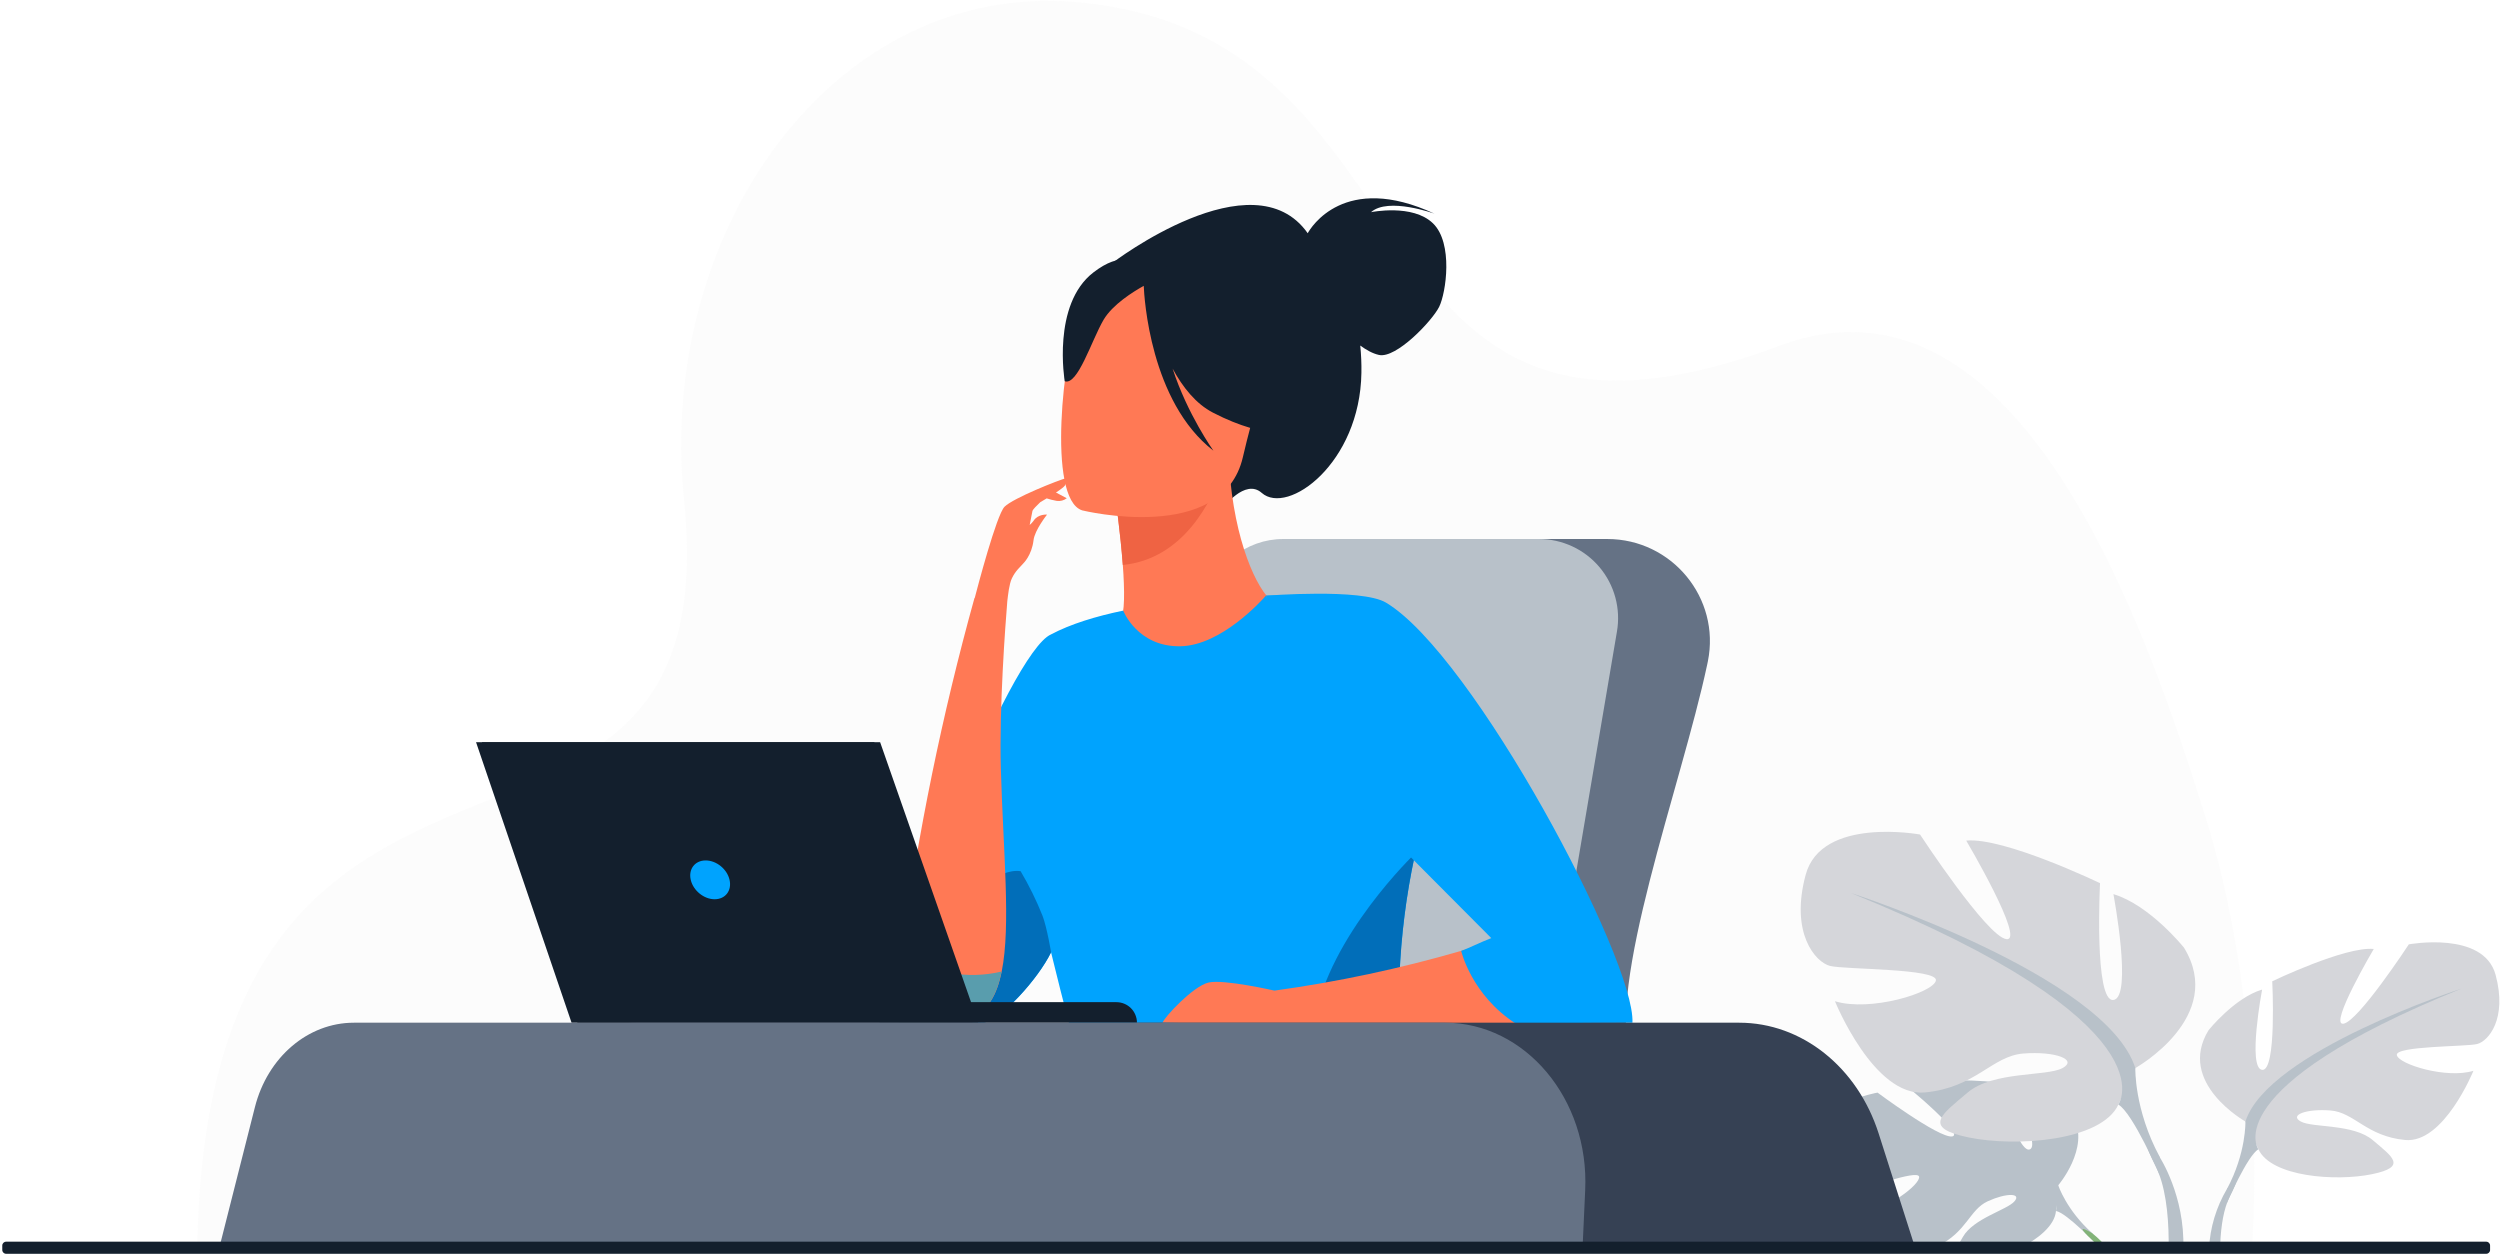 <svg width="838" height="421" viewBox="0 0 838 421" fill="none" xmlns="http://www.w3.org/2000/svg">
<g clip-path="url(#clip0_16_3686)">
<path d="M66.094 420.266L587.422 418.693L610.918 418.631L641.625 418.544H644.65L654.385 418.515H659.912H669.565H673.745L754.839 418.289C754.839 418.289 756.956 392.536 754.329 357.201C753.608 347.523 752.531 337.129 750.963 326.345C750.438 322.752 749.856 319.13 749.217 315.445C748.11 309.115 746.812 302.703 745.335 296.263C745.229 295.782 745.119 295.301 745.008 294.853C743.329 287.754 741.401 280.63 739.183 273.559C720.175 212.991 677.617 85.625 596.561 115.876C447.498 171.528 486.521 11.069 360.261 0.665C279.225 -6.035 220.039 77.684 229.293 167.656C244.949 319.851 68.384 209.513 66.094 420.266Z" fill="#EAEAEA" fill-opacity="0.15"/>
<path d="M486.048 355.792L503.782 180.677H538.774C560.418 180.677 576.772 200.466 572.477 221.683C572.4 222.082 572.313 222.486 572.226 222.89C563.569 263.468 538.076 330.914 546.772 355.792H486.048Z" fill="#657285"/>
<path d="M382.151 314.392C389.366 278.966 397.933 233.992 404.094 202.154C405.265 196.107 408.503 190.657 413.254 186.738C418.005 182.819 423.971 180.676 430.13 180.677H515.866C519.732 180.677 523.552 181.522 527.057 183.154C530.562 184.785 533.668 187.164 536.157 190.122C538.647 193.081 540.459 196.548 541.467 200.28C542.475 204.013 542.655 207.921 541.993 211.731L521.311 333.805C520.157 340.453 516.512 346.411 511.119 350.466C505.726 354.521 498.99 356.367 492.283 355.628L405.229 346.061C401.564 345.658 398.022 344.495 394.831 342.646C391.641 340.797 388.871 338.302 386.699 335.321C384.527 332.341 383.001 328.94 382.218 325.336C381.435 321.732 381.412 318.005 382.151 314.392Z" fill="#B8C1C9"/>
<path d="M609.292 382.762C610.422 395.677 617.714 399.665 620.917 399.318C624.121 398.972 642.884 391.815 643.288 394.446C643.692 397.077 632.408 405.658 624.505 406.057C624.505 406.057 639.416 422.522 649.348 417.77C659.281 413.017 660.118 405.49 666.298 402.661C672.479 399.833 677.76 399.847 675.211 402.729C672.662 405.61 661.465 408.404 657.929 414.662C657.092 416.139 656.28 417.5 655.654 418.703L676.543 418.664C683.167 415.369 688.746 410.834 689.16 405.937C689.193 405.567 689.222 405.211 689.251 404.864L689.896 397.337C689.896 397.337 700.622 384.83 695.042 374.445C693.982 372.526 692.536 370.848 690.795 369.515C690.795 369.515 680.795 363.464 672.648 363.955C672.648 363.955 678.963 374.537 680.742 380.843C681.368 383.06 681.43 384.749 680.459 385.249C679.396 385.797 678.015 384.2 676.611 381.636C673.037 375.22 669.165 362.738 669.165 362.738C669.165 362.738 663.158 362.156 656.318 362.069C653.249 362.031 650.012 362.069 647.078 362.348C643.836 362.632 640.97 363.156 639.099 364.056C639.099 364.056 639.508 364.388 640.195 364.96C641.215 365.816 642.85 367.202 644.668 368.808C650.06 373.58 657.073 380.309 654.452 380.915C652.331 381.396 645.674 377.452 639.748 373.522C634.231 369.871 629.354 366.244 629.354 366.244C629.354 366.244 608.162 369.847 609.292 382.762Z" fill="#B8C1C9"/>
<path d="M619.693 383.099C619.693 383.099 677.2 380.881 689.918 397.327C689.918 397.327 692.727 405.74 701.365 413.402L702.712 417.072C702.712 417.072 692.751 406.567 689.182 405.927C689.162 405.937 694.742 385.566 619.693 383.099Z" fill="#B8C1C9"/>
<path d="M698.929 413.315C699.41 413.854 700.16 414.59 701.214 415.566H701.238C701.603 415.903 701.959 416.269 702.306 416.658C702.855 417.269 703.367 417.911 703.84 418.582H706.514C704.99 416.659 703.251 414.918 701.329 413.392C701.127 413.277 696.178 410.285 698.929 413.315Z" fill="#82B378"/>
<path d="M752.688 375.941C752.688 375.941 729.49 362.954 740.317 345.315C740.317 345.315 748.974 334.488 758.258 331.703C758.258 331.703 753.308 358 758.258 358.615C763.207 359.231 761.658 328.923 761.658 328.923C761.658 328.923 786.097 317.167 795.688 318.095C795.688 318.095 780.527 343.771 785.477 343.151C790.426 342.53 807.438 316.546 807.438 316.546C807.438 316.546 832.498 311.91 836.519 326.753C840.54 341.597 834.042 349.029 830.329 349.957C826.615 350.885 802.802 350.573 803.417 353.666C804.033 356.759 820.122 361.708 829.093 358.928C829.093 358.928 819.194 383.363 806.202 382.127C793.211 380.891 789.19 372.848 781.148 372.228C773.106 371.607 767.228 373.777 771.249 375.941C775.27 378.106 788.882 376.648 795.375 382.194C801.869 387.74 807.131 391.117 795.067 393.594C783.004 396.071 761.35 394.517 757.021 385.239L752.688 375.941Z" fill="#D5D6DA"/>
<path d="M825.049 331.395C825.049 331.395 760.092 352.43 752.666 375.941C752.666 375.941 752.978 386.456 746.48 398.549V403.185C746.48 403.185 753.286 387.408 756.999 385.244C757.018 385.22 742.459 364.82 825.049 331.395Z" fill="#B8C1C9"/>
<path d="M740.463 418.558H744.176C744.292 413.19 744.912 407.163 746.745 402.57C746.975 401.992 747.226 401.439 747.49 400.915C748.26 399.409 748.779 398.298 749.106 397.49C751.03 392.834 746.466 398.553 746.466 398.553C742.871 404.636 740.811 411.502 740.463 418.558Z" fill="#B8C1C9"/>
<path d="M715.759 358.024C715.759 358.024 746.34 340.895 732.069 317.653C732.069 317.653 720.651 303.381 708.419 299.711C708.419 299.711 714.941 334.373 708.419 335.186C701.897 335.998 703.931 296.041 703.931 296.041C703.931 296.041 671.705 280.548 659.079 281.77C659.079 281.77 679.06 315.613 672.547 314.801C666.034 313.988 643.596 279.73 643.596 279.73C643.596 279.73 610.567 273.617 605.267 293.199C599.966 312.78 608.532 322.54 613.443 323.781C618.354 325.022 649.734 324.594 648.916 328.673C648.098 332.752 626.897 339.255 615.074 335.604C615.074 335.604 628.123 367.831 645.246 366.186C662.369 364.541 667.675 353.954 678.276 353.137C688.877 352.319 696.625 355.176 691.325 358.033C686.024 360.891 668.079 358.966 659.517 366.249C650.956 373.531 644.024 378.014 659.926 381.276C675.827 384.537 704.369 382.497 710.078 370.265L715.759 358.024Z" fill="#D5D6DA"/>
<path d="M620.346 299.302C620.346 299.302 705.962 327.032 715.759 358.024C715.759 358.024 715.351 371.886 723.936 387.788V393.907C723.936 393.907 714.966 373.108 710.074 370.256C710.05 370.256 729.213 343.343 620.346 299.302Z" fill="#B8C1C9"/>
<path d="M720.43 386.384C720.867 387.447 721.555 388.919 722.57 390.91C722.923 391.603 723.243 392.328 723.532 393.084C726.461 400.434 727.043 410.569 726.932 418.578H731.848C732.435 400.781 723.878 387.793 723.878 387.793C723.782 387.625 717.962 380.323 720.43 386.384Z" fill="#B8C1C9"/>
<path d="M438.346 78.184C439.308 76.409 450.602 57.606 480.837 71.628C480.837 71.628 465.339 65.976 459.563 71.123C459.563 71.123 473.511 68.237 480.341 74.87C487.171 81.503 484.728 98.131 482.415 102.826C480.101 107.52 467.985 120.296 462.213 118.973C460.02 118.492 457.841 117.203 455.96 115.827C456.268 118.864 456.397 121.915 456.345 124.966C455.888 155.308 431.622 172.913 422.912 165.203C417.327 160.258 409.925 170.325 409.925 170.325L372.999 88.03C372.999 88.03 420.045 52.118 438.346 78.184Z" fill="#131F2D"/>
<path d="M352.257 249.138C360.001 254.506 369.707 258.936 381.891 261.75C427.56 272.299 445.064 233.698 451.634 207.199C445.41 203.635 439.547 202.87 436.16 202.447C432.861 202.057 429.388 201.798 426.517 201.658C421.385 197.728 413.746 181.653 412.053 156.689L409.908 157.266L373.911 167.127C373.911 167.127 375.561 178.57 376.369 189.383C376.994 197.849 377.09 205.934 375.489 207.916C372.68 208.522 370.996 208.921 370.996 208.921C370.998 208.932 370.998 208.944 370.996 208.955C363.479 221.719 357.203 235.175 352.257 249.138Z" fill="#FF7955"/>
<path d="M373.91 167.127C373.91 167.127 375.565 178.556 376.363 189.383C396.757 187.339 406.223 167.925 409.907 157.276L373.91 167.127Z" fill="#EF6343"/>
<path d="M362.781 171.086C362.781 171.086 409.855 182.659 416.613 153.231C423.371 123.803 433.991 105.476 404.223 96.842C374.455 88.208 366.013 98.093 361.367 107.367C356.721 116.641 350.708 167.315 362.781 171.086Z" fill="#FF7955"/>
<path d="M366.509 91.32C375.835 84.134 380.915 87.338 383.396 90.71C412.472 82.407 428.908 106.583 428.908 106.583C427.243 128.425 435.122 144.621 435.122 144.621C435.122 144.621 425.295 147.988 406.604 138.329C400.895 135.385 396.465 129.839 393.055 123.557C398.014 138.863 406.734 151.066 406.734 151.066C385.522 134.683 383.531 99.522 383.382 95.818C379.904 97.742 372.935 102.071 369.914 107.198C365.85 114.154 361.257 129.325 356.889 127.79C356.913 127.795 352.508 102.1 366.509 91.32Z" fill="#131F2D"/>
<path d="M352.261 212.678C358.837 209.181 367.292 206.589 376.494 204.679C376.494 204.679 381.236 216.892 395.69 216.627C409.422 216.372 423.01 201.182 424.333 199.672C440.066 199.191 451.634 199.672 451.634 199.672C451.634 199.672 484.774 251.534 480.671 263.54C478.07 271.196 475.908 278.995 474.197 286.898C468.524 313.389 467.405 340.652 470.887 367.519C471.647 373.094 472.33 376.225 472.33 376.225L367.956 378.63C367.956 378.63 359.298 347.846 352.896 321.573C352.704 320.784 352.513 320 352.324 319.221C347.995 328.177 335.643 341.65 330.064 342.709C329.727 342.771 328.14 342.805 325.908 342.824C317.553 342.891 301.378 343.007 301.378 343.007C298.256 318.25 338.683 218.595 352.261 212.678Z" fill="#00A3FE"/>
<path d="M470.873 367.495C467.399 340.635 468.522 313.38 474.197 286.897C474.163 286.488 474.149 286.272 474.149 286.272C474.149 286.272 445.592 313.555 440.658 342.069C437.276 361.525 457.843 366.605 470.873 367.495Z" fill="#016EB9"/>
<path d="M389.692 342.81C390.284 340.929 399.985 330.515 405.117 329.341C410.25 328.168 427.19 332.054 427.19 332.054C448.339 329.136 469.248 324.686 489.752 318.74C494.697 317.297 499.771 315.734 504.922 314.012L462.172 275.445L424.347 199.672C424.347 199.672 453.894 202.009 462.013 206.848C491.224 224.261 547.87 321.01 546.845 342.054C546.845 342.054 533.137 342.81 508.097 343.127C488.857 343.377 463.057 344.089 431.514 343.271C429.142 343.64 426.732 343.687 424.347 343.411L389.692 342.81Z" fill="#FF7955"/>
<path d="M443.414 257.724L499.882 314.454C496.164 315.864 492.287 317.869 489.781 318.73C489.781 318.73 493.225 333.569 508.111 343.127C533.152 342.81 547.196 342.81 547.196 342.81C548.221 321.766 493.768 219.388 464.553 201.981C456.434 197.142 424.362 199.672 424.362 199.672L443.414 257.724Z" fill="#00A3FE"/>
<path d="M301.364 343.002C303.619 342.978 329.708 342.766 330.045 342.704C335.624 341.646 347.957 328.173 352.305 319.216C352.493 319.995 350.92 310.736 349.462 306.984C347.406 301.813 344.947 296.811 342.108 292.025C327.116 289.783 301.325 328.745 301.364 343.002Z" fill="#016EB9"/>
<path d="M302.254 319.476C307.654 279.295 315.802 239.532 326.64 200.466H326.722C327.544 197.301 334.023 172.567 336.731 169.849C339.617 166.963 354.893 160.888 357.524 160.229C357.625 160.807 357.572 161.401 357.369 161.951C357.166 162.501 356.822 162.987 356.37 163.361C355.602 163.982 354.799 164.559 353.965 165.088L357.582 167.012C357.108 167.377 356.566 167.643 355.988 167.795C355.41 167.948 354.807 167.982 354.215 167.897C353.075 167.694 351.95 167.414 350.848 167.06C350.098 167.541 349.357 167.959 348.684 168.349C347.548 169.426 346.202 170.783 346.081 171.268C345.947 171.846 345.456 174.376 345.148 175.978C345.662 175.544 346.118 175.046 346.505 174.496C347.948 172.259 350.978 172.485 350.978 172.485C350.978 172.485 346.832 177.695 346.442 181.067C345.846 186.204 342.974 188.897 342.974 188.897C341.921 190.138 340.439 191.249 339.184 193.857C338.265 195.781 337.905 199.407 337.65 201.505C337.029 209.095 334.903 237.06 335.485 257.657C336.265 285.373 338.891 310.217 335.774 325.633C334.971 329.625 333.783 332.983 332.075 335.595C325.284 346.018 301.403 342.978 301.403 342.978C301.403 342.978 300.34 333.983 302.254 319.476Z" fill="#FF7955"/>
<path d="M301.365 343.002C301.365 343.002 325.246 346.042 332.038 335.618C333.745 333.007 334.924 329.649 335.737 325.657C330.033 327.019 324.108 327.172 318.342 326.108C312.576 325.043 307.096 322.784 302.255 319.476C300.341 333.983 301.365 343.002 301.365 343.002Z" fill="#599DAD"/>
<path d="M374.223 335.926C376.049 335.926 377.8 336.652 379.091 337.942C380.381 339.233 381.106 340.984 381.106 342.81H294.788V335.926H374.223Z" fill="#131F2D"/>
<path d="M295.017 248.778H161.533L193.553 342.81H327.902L295.017 248.778Z" fill="#131F2D"/>
<path d="M293.049 248.778L325.934 342.81H191.585L159.57 248.778H293.049Z" fill="#131F2D"/>
<path d="M236.537 288.417C240.13 288.417 243.718 291.303 244.546 294.921C245.373 298.538 243.136 301.429 239.543 301.429C235.95 301.429 232.367 298.514 231.535 294.921C230.703 291.327 232.944 288.417 236.537 288.417Z" fill="#00A3FE"/>
<path d="M168.149 418.241H641.951L629.724 379.948C622.606 357.658 603.924 342.809 582.991 342.809H213.28C197.889 342.809 184.339 354.354 180.092 371.136L168.149 418.241Z" fill="#364154"/>
<path d="M73.503 418.241H530.475L531.355 398.943C532.759 368.423 511.293 342.809 484.314 342.809H118.629C103.237 342.809 89.683 354.354 85.441 371.136L73.503 418.241Z" fill="#657285"/>
<path d="M833.395 416.216H2.042C1.335 416.216 0.762 416.789 0.762 417.495V418.991C0.762 419.698 1.335 420.271 2.042 420.271H833.395C834.101 420.271 834.674 419.698 834.674 418.991V417.495C834.674 416.789 834.101 416.216 833.395 416.216Z" fill="#131F2D"/>
</g>
<defs>
<clipPath id="clip0_16_3686">
<rect width="837" height="420" fill="white" transform="translate(0.76 0.271)"/>
</clipPath>
</defs>
</svg>

